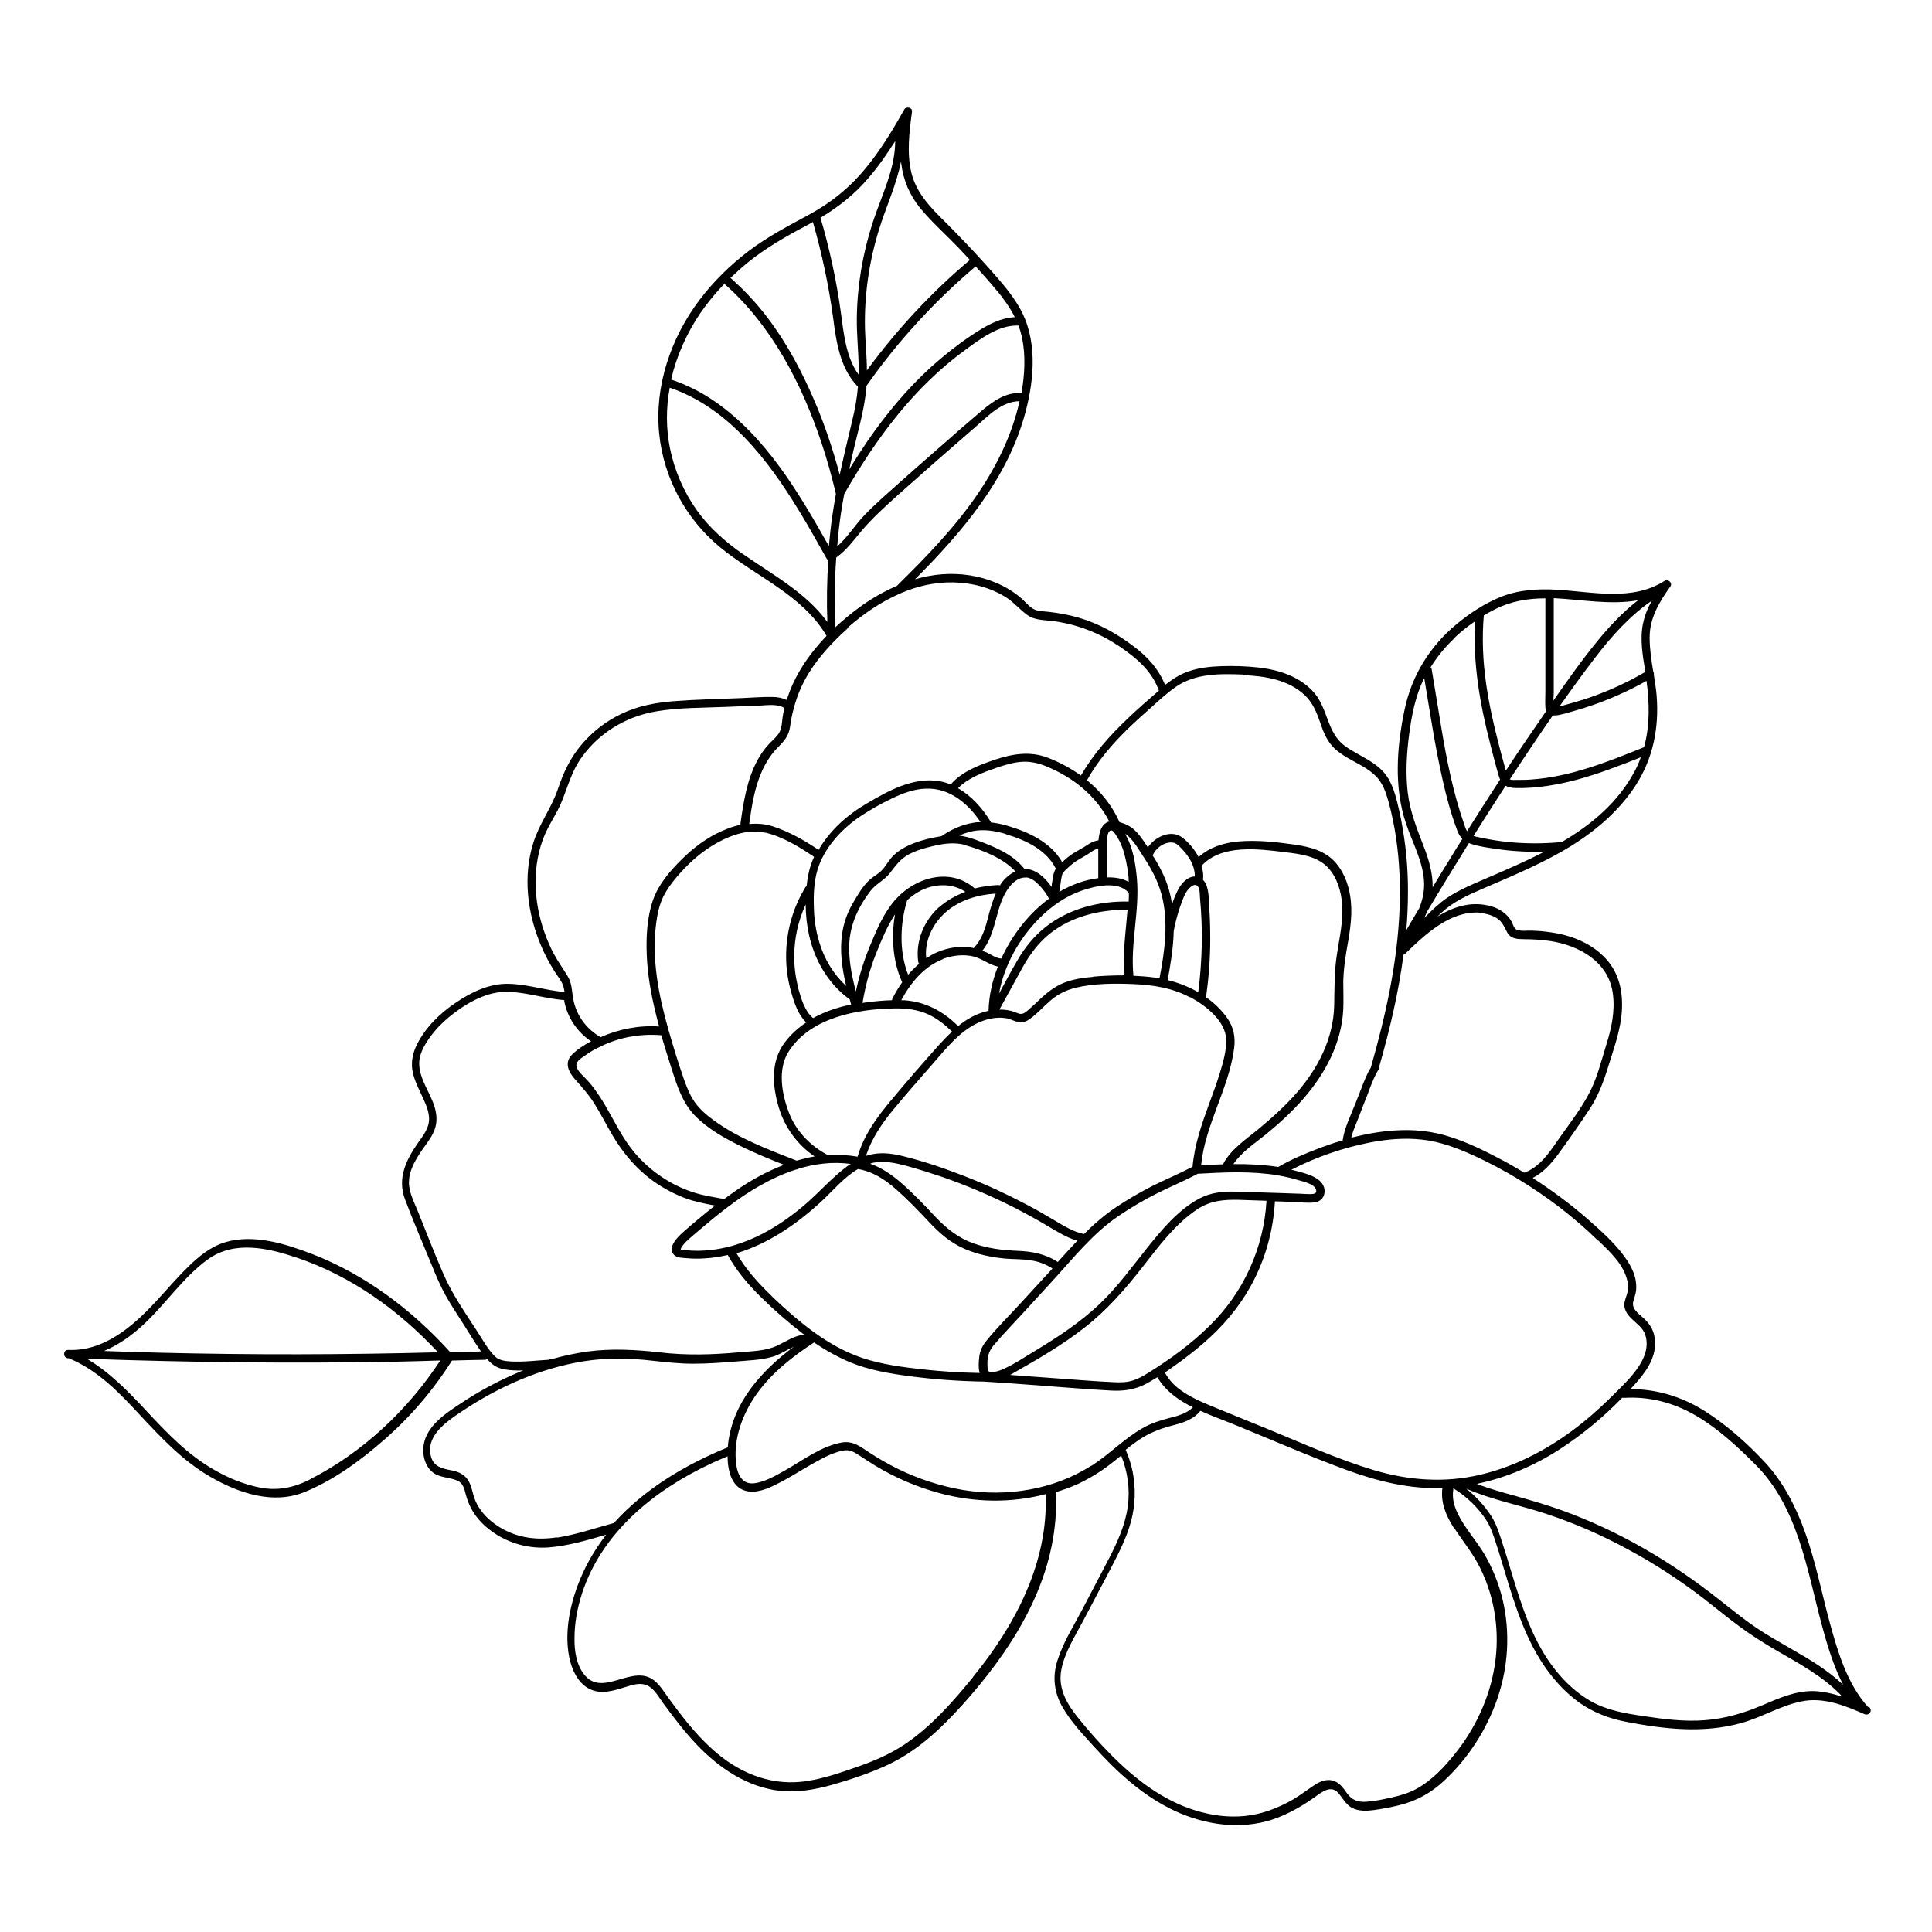 <?xml version="1.0" encoding="UTF-8"?>
<!-- Uploaded to: SVG Repo, www.svgrepo.com, Generator: SVG Repo Mixer Tools -->
<svg fill="#000000" width="800px" height="800px" version="1.1" viewBox="144 144 512 512" xmlns="http://www.w3.org/2000/svg">
 <path d="m639 596.33c-5.441-6.098-7.91-14.359-10.027-22.066-2.168-7.961-3.727-16.07-6.5-23.879-2.418-6.852-5.742-13.453-10.73-18.844-4.734-5.09-10.176-9.926-16.07-13.652-5.945-3.727-12.594-5.793-19.598-5.742 0.707-0.754 1.41-1.562 2.066-2.316 2.82-3.273 5.188-7.254 4.281-11.738-0.352-1.914-1.41-3.426-2.769-4.684-1.309-1.211-3.324-2.469-2.82-4.484 0.25-1.008 0.656-1.965 0.754-3.023 0.102-1.008 0-2.066-0.203-3.074-0.504-2.168-1.664-4.18-2.973-5.945-2.719-3.68-6.246-6.801-9.672-9.824-4.586-3.981-9.473-7.609-14.559-10.883 2.82-1.461 4.988-3.879 6.902-6.5 2.871-3.93 5.691-7.961 8.363-12.043 2.621-4.031 3.981-8.465 5.391-13 1.512-4.785 3.074-9.473 3.023-14.559 0-4.231-1.109-8.262-3.879-11.539-2.57-3.023-6.098-5.09-9.875-6.297-2.168-0.707-4.383-1.109-6.648-1.359-1.16-0.152-2.316-0.203-3.527-0.25-1.16-0.051-2.769 0.203-3.879-0.203-0.906-0.352-1.008-1.359-1.461-2.168-0.402-0.754-0.957-1.461-1.613-2.016-1.258-1.16-2.922-1.914-4.586-2.266-4.836-1.109-9.371 0.402-13.453 2.922 0.352-0.352 0.707-0.656 1.059-1.008 3.125-2.922 7.004-4.684 10.883-6.348 8.012-3.477 16.172-6.801 23.629-11.438 6.602-4.133 12.645-9.32 16.93-15.922 4.637-7.152 6.246-15.266 5.594-23.73-0.152-1.863-0.453-3.777-0.754-5.644 0.051-0.301 0-0.605-0.152-0.855-0.504-2.973-0.957-5.996-0.957-9.02 0-5.188 2.57-9.422 5.492-13.504 0.656-0.906-0.605-2.117-1.512-1.512-8.516 5.492-19.094 2.922-28.516 2.367-5.09-0.301-10.176 0-14.965 1.914-4.18 1.715-8.062 4.231-11.539 7.106-7.152 5.894-11.992 13.652-13.906 22.773-2.066 9.824-2.871 20.605 0.402 30.23 1.762 5.238 4.734 10.43 4.785 16.07 0 2.215-0.504 4.332-1.309 6.348-1.16 1.914-2.316 3.879-3.426 5.793 0.051-0.855 0.152-1.715 0.203-2.57 0.402-6.551 0.352-13.098-0.453-19.598-0.402-3.176-0.906-6.348-1.613-9.473-0.656-2.871-1.359-5.945-2.871-8.516-2.621-4.434-7.656-5.844-11.586-8.715-4.637-3.426-4.434-9.672-7.961-13.906-3.68-4.383-9.422-6.246-14.965-6.852-3.176-0.352-6.449-0.453-9.672-0.352-2.973 0.102-6.047 0.402-8.867 1.41-2.316 0.805-4.281 2.117-6.144 3.578-1.664-4.231-4.684-7.508-8.312-10.227-4.383-3.324-9.117-5.996-14.41-7.559-2.719-0.805-5.492-1.309-8.312-1.613-1.359-0.152-2.922-0.102-4.133-0.906-1.211-0.805-2.117-2.016-3.223-2.922-3.828-3.176-8.566-5.09-13.453-5.844-4.938-0.754-9.773-0.301-14.41 1.059 12.645-12.695 24.688-26.801 29.32-44.488 2.367-9.02 3.125-19.398-1.762-27.711-2.418-4.133-5.742-7.707-8.918-11.285-3.477-3.879-7.106-7.656-10.781-11.336-3.879-3.828-7.559-7.609-8.867-13.047-1.211-5.238-0.504-10.781 0.203-16.07 0.152-1.109-1.562-1.461-2.066-0.555-3.074 5.492-6.348 10.934-10.43 15.82-4.082 4.938-8.918 8.816-14.508 11.891-5.644 3.074-11.234 5.945-16.324 9.824-4.887 3.727-9.27 8.012-13 12.949-7.559 10.027-11.941 22.773-10.68 35.367 1.16 11.738 7.055 22.672 16.172 30.18 9.371 7.707 21.816 12.594 28.164 23.426h0.051c-4.734 4.938-8.613 10.629-10.578 17.027-1.16-0.555-2.469-0.805-3.828-0.805-2.719-0.051-5.441 0.203-8.16 0.301-5.894 0.25-11.789 0.352-17.684 0.805-4.938 0.352-9.773 1.258-14.258 3.426-3.981 1.914-7.559 4.684-10.379 8.012-3.023 3.527-4.887 7.508-6.348 11.891-1.664 4.938-4.887 9.117-6.449 14.055-2.871 8.969-1.664 18.793 1.965 27.355 1.008 2.418 2.266 4.785 3.68 7.004 0.754 1.16 1.664 2.266 2.168 3.527 0.203 0.555 0.301 1.211 0.402 1.812-4.988-0.402-9.824-2.066-14.863-2.168-5.09-0.102-9.875 2.215-14.008 5.039-4.133 2.769-7.91 6.449-10.176 10.934-1.059 2.066-1.613 4.332-1.309 6.648 0.301 2.266 1.309 4.332 2.266 6.398 0.906 1.965 1.965 3.981 2.168 6.144 0.301 2.871-1.512 4.988-3.023 7.152-3.125 4.535-5.391 9.32-3.324 14.812 2.215 5.894 4.734 11.688 7.106 17.48 1.109 2.769 2.266 5.492 3.727 8.113 1.512 2.672 3.223 5.188 4.836 7.758 1.461 2.316 2.871 4.684 4.484 6.953-2.719 0.102-5.441 0.152-8.16 0.203-10.125-11.184-22.418-20.504-36.527-25.996-7.055-2.719-15.516-5.391-23.023-3.176-3.981 1.16-7.152 3.828-10.027 6.648-3.023 2.973-5.742 6.195-8.613 9.27-6.047 6.5-13.602 13.047-23.074 12.645-1.41-0.051-1.41 2.168 0 2.215h0.25s0.102 0.051 0.152 0.102c7.559 3.125 13.352 9.219 18.793 15.113 5.644 6.047 11.285 12.043 18.539 16.223 7.508 4.332 16.625 7.406 24.988 3.981 7.656-3.125 14.812-8.363 21.008-13.805 7.004-6.098 13.047-13.199 17.984-21.008 2.922-0.102 5.793-0.152 8.715-0.203 0.25 0 0.402-0.102 0.605-0.203 1.211 1.41 2.519 2.367 4.484 2.719 1.664 0.301 3.375 0.352 5.09 0.301-0.203 0.102-0.453 0.152-0.656 0.25-5.594 2.316-10.984 5.188-16.02 8.566-4.281 2.82-9.672 6.398-9.824 12.09-0.051 2.117 0.605 4.383 2.215 5.844 1.965 1.812 4.535 1.41 6.852 2.469 1.461 0.656 1.812 2.117 2.168 3.527 0.352 1.258 0.754 2.469 1.359 3.629 1.109 2.168 2.769 4.082 4.684 5.594 4.434 3.578 10.176 5.34 15.871 4.938 5.238-0.402 10.277-1.914 15.316-3.375-2.168 2.82-4.082 5.844-5.691 9.117-3.375 7.004-5.644 15.668-4.082 23.426 0.656 3.125 2.168 6.551 5.039 8.16 3.273 1.863 6.801 0.605 10.078-0.402 1.715-0.555 3.777-1.16 5.543-0.352 1.965 0.906 3.176 3.324 4.434 4.988 2.719 3.68 5.492 7.356 8.664 10.68 5.844 6.144 13.301 11.234 21.914 12.242 4.684 0.555 9.422-0.301 13.957-1.562 4.637-1.309 9.32-2.871 13.754-4.836 8.312-3.629 14.863-9.773 20.859-16.426 12.344-13.754 23.023-30.129 24.586-48.969 0.203-2.367 0.203-4.734 0.102-7.106 0-0.102 0-0.152-0.051-0.203 2.066-0.656 4.082-1.359 6.047-2.266 3.074-1.461 5.945-3.223 8.664-5.34 0.906-0.707 1.762-1.41 2.672-2.117 1.715 4.231 2.367 8.867 1.762 13.402-0.656 4.938-2.769 9.574-5.039 13.957-2.367 4.586-4.836 9.168-7.203 13.754-2.266 4.281-4.938 8.516-6.398 13.148-1.41 4.332-0.906 8.613 1.41 12.543 2.215 3.828 5.391 7.152 8.363 10.43 6.047 6.699 12.949 13 21.211 16.879 8.113 3.777 17.434 5.141 26.047 2.316 4.332-1.461 8.211-3.777 11.891-6.449 1.812-1.309 3.879-2.519 5.594-0.453 1.109 1.309 1.863 2.871 3.426 3.777 1.762 0.957 3.828 0.906 5.742 0.656 2.316-0.301 4.637-0.754 6.902-1.309 4.535-1.109 8.465-3.273 11.891-6.5 6.348-5.894 11.285-13.551 14.105-21.766 2.871-8.363 3.426-17.48 1.41-26.098-1.008-4.281-2.672-8.465-4.938-12.293-2.168-3.629-5.141-6.801-7.004-10.68-0.957-1.965-1.512-4.082-1.16-6.246v-0.402c3.477 2.117 6.648 5.141 8.816 8.566 1.211 1.914 1.863 4.031 2.57 6.195 0.805 2.418 1.512 4.887 2.266 7.356 2.719 9.02 5.594 18.289 11.184 25.996 2.418 3.324 5.289 6.348 8.664 8.766 3.68 2.57 7.809 4.133 12.191 4.988 10.176 1.965 20.656 3.176 30.781 0.301 5.34-1.512 10.176-4.484 15.566-5.644 5.945-1.309 11.586 1.008 16.93 3.324 1.109 0.504 2.215-0.754 1.359-1.762zm-64.789-81.867c6.852-0.453 13.352 1.258 19.297 4.734 5.844 3.426 10.934 8.16 15.719 12.949 11.184 11.184 13.602 27.559 17.48 42.168 1.461 5.441 3.125 11.082 5.742 16.172-3.981-3.777-8.715-6.648-13.504-9.371-3.223-1.863-6.449-3.68-9.523-5.742-3.477-2.367-6.75-5.039-10.078-7.656-12.496-9.875-26.301-17.984-41.312-23.426-4.082-1.461-8.211-2.672-12.344-3.828-3.477-0.957-6.953-1.914-10.328-3.223 7.758-1.613 15.164-4.785 21.816-9.07 6.047-3.879 11.688-8.566 16.727-13.754h0.25zm-6.648-41.715c3.074 2.973 6.75 6.348 7.707 10.73 0.203 1.008 0.25 2.066 0 3.074-0.25 1.109-0.805 2.117-0.805 3.223 0 1.562 1.008 2.871 2.117 3.879 1.309 1.258 2.82 2.266 3.426 4.082 0.707 2.066 0.352 4.383-0.555 6.297-1.863 3.981-5.543 7.254-8.613 10.328-3.223 3.176-6.602 6.144-10.227 8.816-7.356 5.441-15.617 9.621-24.535 11.688-9.371 2.168-18.793 1.461-27.961-1.258-9.422-2.82-18.438-6.902-27.508-10.629-4.637-1.914-9.32-3.777-13.957-5.691-3.68-1.512-7.559-3.023-10.629-5.543-1.359-1.109-2.469-2.469-3.324-3.981 1.359-0.957 2.719-1.914 4.031-2.871 2.769-2.066 5.492-4.18 8.012-6.551 4.836-4.484 8.918-9.723 11.84-15.668 3.125-6.348 4.887-13.25 5.289-20.305 1.16 0 2.367 0.102 3.527 0.102 2.215 0.051 4.637 0.402 6.852 0.203 1.512-0.152 2.672-1.16 2.769-2.719 0.25-3.879-5.039-4.988-7.91-5.742-0.301-0.102-0.605-0.152-0.906-0.203 6.551-3.375 13.703-5.844 20.957-7.254 4.484-0.855 9.07-1.258 13.602-0.754 4.836 0.504 9.473 2.266 13.906 4.281 8.012 3.68 15.617 8.312 22.621 13.652 3.578 2.769 7.004 5.691 10.227 8.867zm-219.01 14.762c-3.578-3.426-6.902-7.106-9.371-11.387 8.465-2.519 16.02-7.758 22.52-13.754 3.023-2.82 5.996-6.398 9.672-8.566 3.93 0.656 7.203 2.82 10.125 5.391 3.074 2.719 5.945 5.691 8.766 8.715 2.719 2.922 5.644 5.441 9.371 7.055 3.375 1.461 7.004 2.215 10.68 2.57 2.367 0.203 4.734 0.102 7.055 0.504 2.016 0.301 3.828 1.059 5.543 2.117l-0.301 0.352-8.566 9.32c-2.871 3.125-5.996 6.195-8.664 9.523-1.008 1.258-1.664 2.57-1.863 4.18-0.152 1.258-0.301 2.973 0.102 4.332-5.039-0.102-10.027-0.402-15.062-0.957-5.391-0.605-10.883-1.309-16.02-3.023-9.27-3.125-16.977-9.672-23.98-16.324zm-46.047-65.848c5.141-2.719 10.984-3.777 16.727-3.324 0.906 3.074 1.863 6.098 2.82 9.117 1.41 4.383 2.82 8.816 6.098 12.191 3.477 3.578 8.062 6.098 12.496 8.262 3.629 1.762 7.406 3.324 11.133 4.785-4.484 1.715-8.715 4.031-12.645 6.75-1.109 0.754-2.168 1.562-3.223 2.316-2.621-0.504-5.238-0.855-7.809-1.664-2.469-0.754-4.836-1.812-7.055-3.125-4.434-2.621-8.211-6.144-11.082-10.43-2.922-4.332-4.988-9.219-8.062-13.453-0.707-1.008-1.461-1.965-2.316-2.871-0.906-1.008-2.117-1.914-2.672-3.176-0.707-1.562 0.957-2.519 2.066-3.273 1.109-0.805 2.266-1.512 3.477-2.117zm44.234-57.031c4.586 1.059 9.07 3.777 13 6.449-1.16 2.469-1.715 5.09-1.965 7.707-0.102 0.102-0.203 0.203-0.301 0.301-3.426 5.543-5.188 12.043-5.141 18.539 0 3.223 0.504 6.449 1.41 9.523 0.754 2.672 1.812 5.844 3.93 7.809-2.215 1.461-4.231 3.273-5.844 5.492-3.629 4.938-3.125 11.387-1.461 16.977 1.613 5.391 4.938 9.926 9.523 13.047-1.613 0.25-3.176 0.656-4.785 1.109-7.559-2.973-15.418-5.894-22.016-10.73-1.863-1.359-3.629-2.871-4.988-4.785-1.258-1.812-2.066-3.879-2.82-5.945-1.512-4.383-2.871-8.766-4.133-13.199-2.621-9.219-4.535-18.895-3.223-28.516 0.301-2.266 0.805-4.586 1.812-6.699 0.957-1.965 2.266-3.727 3.68-5.391 2.621-3.074 5.594-5.844 9.02-8.012 4.082-2.57 9.422-4.785 14.309-3.629zm91.289-2.922c-0.957 0.152-1.762 0.957-2.215 1.914-0.453 0.957-0.605 2.016-0.707 3.074-1.16 0.152-2.215 0.707-3.223 1.41-1.461 0.957-3.074 1.664-4.434 2.719-0.707 0.504-1.359 1.109-1.965 1.664-2.871-5.141-8.816-7.961-14.258-9.574-1.512-0.453-3.074-0.805-4.637-0.957 0-0.102-0.051-0.25-0.152-0.352-2.117-3.426-4.988-6.699-8.566-8.715 2.769-2.769 6.5-4.133 10.125-5.391 2.215-0.754 4.484-1.461 6.801-1.613 2.266-0.152 4.434 0.352 6.5 1.211 7.203 2.973 13.098 7.758 16.676 14.609zm44.84 93.809c1.715 0.301 3.477 0.707 5.141 1.211 1.309 0.402 4.18 0.957 4.734 2.469 0.352 1.109-0.453 1.211-1.359 1.258-0.906 0-1.812-0.051-2.719-0.102-1.965-0.051-3.981-0.152-5.945-0.203-3.777-0.102-7.559-0.25-11.336-0.352-3.375-0.102-6.551 0.25-9.523 1.812-5.594 2.973-9.977 8.262-13.855 13.098-4.082 5.09-7.859 10.379-12.594 14.863-5.039 4.785-10.832 8.613-16.727 12.191-2.973 1.762-5.945 3.828-9.117 5.188-0.855 0.352-1.762 0.656-2.719 0.656-1.211 0-1.109-0.656-1.16-1.664-0.102-2.066 0.25-3.777 1.613-5.391 2.418-2.871 5.09-5.594 7.609-8.363 2.621-2.82 5.188-5.691 7.809-8.516 5.594-6.098 10.883-12.848 17.785-17.48 3.273-2.215 6.699-4.231 10.227-5.996 3.527-1.762 7.203-3.273 10.68-5.141 7.152-0.402 14.41-0.754 21.461 0.453zm-119.61-5.391s-0.152-0.203-0.301-0.25c-4.484-2.469-8.113-6.297-9.926-11.133-1.863-4.887-3.023-11.488 0-16.121 5.793-9.02 18.188-11.234 28.062-11.387 3.074-0.051 6.144 0.301 8.969 1.613 2.367 1.109 4.383 2.719 6.246 4.535-1.16 1.059-2.266 2.215-3.324 3.375-4.383 4.887-8.715 9.875-12.898 14.914-3.727 4.434-7.203 9.219-8.816 14.863-2.672-0.453-5.289-0.605-7.961-0.402zm-7.656-44.133c-0.754-2.82-1.16-5.793-1.109-8.715 0-4.684 1.059-9.32 3.023-13.602 0 2.769 0.301 5.543 0.906 8.211 1.512 6.75 5.188 12.949 10.781 16.977 0.102 0.453 0.25 0.906 0.352 1.359-1.562 0.301-3.125 0.707-4.637 1.211-1.863 0.605-3.727 1.41-5.441 2.367-2.215-1.812-3.176-5.188-3.93-7.859zm54.965-40.91c5.039 1.461 10.578 4.031 13.098 8.867 0.051 0.102 0.152 0.152 0.203 0.25-0.102 0.152-0.203 0.25-0.301 0.402-0.402 0.855-0.504 1.762-0.656 2.672-0.102 0.605-0.203 1.16-0.25 1.762-1.359-1.965-3.176-3.777-5.289-4.484-0.605-0.203-1.258-0.25-1.863-0.25-3.176-4.082-8.262-5.996-12.949-7.758-1.461-0.555-2.922-0.906-4.332-1.109 1.109-0.504 2.316-0.906 3.527-1.16 2.922-0.605 5.996-0.102 8.816 0.754zm24.484 3.828v1.211 6.602c-3.68 0.453-7.152 1.762-10.328 3.629l0.301-1.965c0.102-0.805 0.203-1.613 0.402-2.418 0.203-0.707 0.707-1.16 1.211-1.664 0.605-0.555 1.211-1.109 1.863-1.613 1.211-0.906 2.519-1.512 3.777-2.316 0.754-0.504 1.715-1.258 2.672-1.512zm3.527-4.836c0.605 0.102 1.359 1.613 1.715 2.117 0.555 0.906 0.957 1.914 1.309 2.922 0.656 2.016 1.059 4.133 1.359 6.246 0.102 0.805 0.152 1.562 0.152 2.367-1.715-1.008-3.777-1.258-5.793-1.211v-5.945c0-0.352-0.051-1.359-0.051-2.469v-0.555c0.051-1.812 0.352-3.629 1.359-3.477zm16.473 26.602c0.504-2.672 1.258-5.34 2.215-7.859 0.453-1.16 0.957-2.469 1.863-3.375 0.656-0.656 1.664-1.461 2.367-0.453 0.504 0.754 0.453 2.066 0.504 2.871 0.805 8.363 0.605 16.777-0.453 25.09-2.519-1.461-5.238-2.519-8.113-3.223 0.805-4.281 1.512-8.664 1.613-13.047zm4.383 17.582c4.031 2.168 9.422 6.297 9.523 11.336 0.051 2.973-0.855 6.047-1.715 8.867-0.855 2.769-1.863 5.492-2.871 8.211-1.965 5.391-3.828 10.781-4.332 16.523-3.426 1.812-7.055 3.324-10.531 5.039-3.375 1.715-6.648 3.629-9.824 5.742-3.074 2.066-5.844 4.484-8.414 7.055-2.82-0.605-5.188-2.066-7.656-3.527-2.519-1.512-5.039-2.973-7.656-4.332-5.141-2.719-10.379-5.141-15.77-7.254-5.391-2.117-10.883-4.031-16.523-5.441-2.769-0.707-5.644-1.16-8.465-0.605-0.605 0.102-1.16 0.25-1.715 0.453 1.461-4.484 4.133-8.465 7.106-12.09 3.527-4.281 7.203-8.414 10.832-12.594 3.375-3.879 6.801-8.211 11.539-10.48 2.266-1.109 4.938-1.715 7.457-1.359 1.211 0.152 2.215 0.754 3.375 1.059 1.211 0.301 2.266-0.203 3.223-0.906 1.914-1.41 3.527-3.223 5.34-4.785 1.965-1.715 4.231-2.82 6.75-3.426 4.887-1.16 10.277-1.16 15.215-0.957 5.141 0.203 10.379 1.008 14.965 3.477zm-43.43-31.738c1.461 0.152 2.672 1.309 3.629 2.316 0.957 1.008 1.715 2.117 2.367 3.324-5.492 4.031-9.824 9.723-12.645 15.871-1.461-0.102-2.672-1.059-3.981-1.664-0.352-0.152-0.707-0.25-1.059-0.402 3.375-4.133 3.426-9.773 5.691-14.508 1.059-2.215 3.223-5.141 5.996-4.887zm27.055 3.981s0.051 0 0.102 0.102c0 0.754 0 1.562-0.051 2.316-7.809-0.152-15.719 1.812-21.965 6.699-3.074 2.418-5.492 5.391-7.457 8.766-1.715 2.922-3.324 5.945-4.938 8.918 1.359-7.508 5.34-14.559 10.68-19.949 3.176-3.176 6.953-5.844 11.184-7.305 3.477-1.211 9.621-2.719 12.445 0.504zm-36.98 5.742c-0.805 3.125-1.613 6.449-3.93 8.867 0 0-0.051 0.102-0.102 0.152-0.301-0.051-0.555-0.152-0.855-0.203-2.973-0.402-5.996 0.102-8.766 1.258-1.059 0.453-2.016 1.008-2.973 1.613-0.504-4.637 1.762-9.219 5.238-12.242 3.629-3.176 8.465-4.586 13.199-4.887-0.754 1.715-1.309 3.578-1.812 5.391zm-13.199-1.863c-4.031 3.629-6.297 9.02-5.543 14.461 0 0.25 0.152 0.402 0.25 0.555-1.059 0.906-2.016 1.863-2.922 2.922-2.418-6.144-2.168-13.551-0.25-19.75 1.762-1.613 3.828-2.922 6.144-3.527 3.125-0.855 6.602-0.504 9.27 1.309-2.519 0.957-4.887 2.266-6.953 4.082zm-9.773 19.902c-0.957 1.359-1.812 2.769-2.57 4.281-0.102 0.152-0.102 0.301-0.152 0.504-2.117 0.051-4.231 0.25-6.297 0.504-0.504 0.051-1.008 0.152-1.512 0.203 0.754-4.484 1.914-8.867 3.578-13.047 1.41-3.527 2.922-7.203 5.039-10.43-1.059 5.996-0.605 12.445 1.863 17.938zm10.73-6.144c2.57-0.957 5.492-1.309 8.16-0.656 2.266 0.555 4.18 2.215 6.449 2.672-1.461 3.727-2.367 7.656-2.469 11.688v0.051c-0.203 0-0.352 0.051-0.555 0.102-2.82 0.707-5.289 2.117-7.508 3.93-3.93-3.93-8.715-6.5-14.359-6.852h-0.707c2.469-4.637 6.047-8.969 11.035-10.883zm39.902 4.734c-2.621 0.203-5.289 0.605-7.758 1.562-2.367 0.957-4.281 2.418-6.144 4.133-0.957 0.906-1.863 1.812-2.871 2.672-0.504 0.402-1.008 0.957-1.613 1.258-0.957 0.453-1.664 0-2.519-0.352-1.309-0.453-2.621-0.605-3.981-0.605 2.066-3.727 4.082-7.457 6.144-11.184 1.863-3.324 4.031-6.297 6.953-8.715 5.844-4.785 13.453-6.602 20.859-6.551-0.453 5.793-1.359 11.586-0.805 17.383-2.769 0-5.594 0.102-8.363 0.352zm-33.703-34.812c4.535 1.309 9.723 3.324 13.047 6.852-1.461 0.707-2.719 1.812-3.68 3.074-0.152 0.203-0.25 0.453-0.402 0.656-0.152-0.051-0.301-0.102-0.504-0.102-2.066 0.102-4.18 0.402-6.195 0.906-6.5-5.742-15.922-2.871-21.109 3.074-3.023 3.477-4.785 7.707-6.551 11.941-1.664 3.981-2.973 8.113-3.828 12.293-1.059-4.082-1.914-8.211-1.762-12.445 0.203-5.289 2.418-9.977 5.594-14.156 1.461-1.914 3.777-2.922 5.238-4.836 1.512-1.965 2.719-3.68 4.938-4.887 2.066-1.109 4.383-1.715 6.648-2.266 2.871-0.656 5.594-1.008 8.465-0.203zm-25.09 84.188c3.125-0.805 6.348-0.051 9.422 0.754 3.074 0.855 6.098 1.812 9.117 2.82 6.551 2.266 12.949 4.988 19.145 8.113 3.125 1.613 6.195 3.273 9.219 5.09 2.469 1.461 4.887 2.973 7.656 3.777-1.762 1.863-3.477 3.727-5.188 5.644-3.273-2.168-6.852-2.82-10.781-2.973-3.981-0.152-7.91-0.656-11.688-2.016-3.981-1.461-7.055-3.93-9.926-6.953-2.871-3.074-5.742-6.098-8.918-8.867-2.519-2.215-5.289-4.18-8.414-5.238 0.152 0 0.25-0.102 0.352-0.152zm87.359 0.555c1.059-10.832 7.406-20.355 8.766-31.137 0.352-2.82-0.152-5.391-1.762-7.758-1.41-2.016-3.176-3.777-5.141-5.238-0.203-0.152-0.402-0.25-0.555-0.402 0.707-5.09 1.109-10.227 1.109-15.367 0-2.719-0.051-5.391-0.25-8.062-0.152-2.117 0-4.836-1.008-6.801-0.203-0.352-0.402-0.605-0.656-0.855 0.152-1.258 0-2.519-0.402-3.727 5.34-5.793 15.062-4.484 22.066-3.629 4.082 0.504 8.566 1.008 11.488 4.133 2.418 2.621 3.477 6.297 3.727 9.773 0.301 4.383-0.707 8.715-1.359 13-0.754 4.586-0.656 9.07-0.754 13.703-0.203 8.664-4.18 16.523-9.773 22.973-3.125 3.629-6.699 6.801-10.379 9.875-3.375 2.769-7.305 5.34-9.32 9.27-1.914 0.051-3.879 0.152-5.793 0.25zm-1.664-76.527c-0.453 0-0.906 0.102-1.359 0.301-1.512 0.707-2.57 2.117-3.273 3.578-0.555 1.109-1.008 2.266-1.41 3.477-0.203-1.359-0.504-2.769-0.906-4.133-0.957-3.176-2.469-6.047-4.231-8.816 0.605-1.258 1.512-2.266 2.82-2.922 0.656-0.301 1.359-0.504 2.066-0.504 0.855 0 1.41 0.301 2.066 0.906 2.266 2.168 4.231 4.887 4.231 8.062zm-8.816 4.785c1.914 7.254 0.855 14.965-0.555 22.219-0.504-0.102-1.008-0.203-1.512-0.25-1.812-0.25-3.578-0.352-5.391-0.453-0.855-8.664 1.715-17.281 0.906-25.945-0.352-3.777-1.008-7.859-2.871-11.234-0.051-0.102-0.152-0.25-0.25-0.402 0.453 0.25 0.906 0.605 1.258 1.008 1.309 1.309 2.316 3.023 3.324 4.586 2.168 3.273 4.082 6.648 5.09 10.48zm-47.914-19.195c-0.707 0-1.41 0.051-2.117 0.203-2.973 0.504-5.844 1.812-8.312 3.527-2.469 0.402-4.988 0.957-7.305 1.863-2.215 0.855-4.332 2.016-5.945 3.828-0.906 1.059-1.562 2.316-2.519 3.324-0.957 1.008-2.215 1.613-3.223 2.519-1.965 1.762-3.324 4.281-4.637 6.5-1.359 2.418-2.266 4.988-2.672 7.758-0.707 4.684 0 9.32 1.059 13.906-3.375-3.125-5.793-7.152-7.106-11.539-0.957-3.125-1.41-6.348-1.461-9.574-0.102-3.176 0.051-6.551 0.957-9.621 1.715-5.793 6.398-10.883 11.336-14.207 2.672-1.762 5.492-3.375 8.363-4.734 2.82-1.359 5.844-2.519 9.02-2.621 6.297-0.25 11.184 3.93 14.508 8.867zm-67.156 102.07s0.203-0.152 0.301-0.203c5.391-4.082 11.488-7.758 17.984-9.824 0.152 0 0.301 0 0.453-0.152 4.484-1.359 9.168-1.965 13.957-1.309-0.301 0.203-0.605 0.402-0.906 0.605-4.231 3.125-7.656 7.203-11.688 10.578-4.383 3.68-9.219 6.902-14.559 9.07s-11.184 3.223-16.93 2.57c-0.805-0.102-1.258 0.102-0.754-0.707 0.352-0.605 0.805-1.109 1.258-1.562 1.059-1.008 2.168-1.914 3.273-2.871 2.266-1.914 4.484-3.777 6.852-5.594 0.25-0.203 0.504-0.402 0.754-0.555zm76.074 43.781c6.398-3.629 12.797-7.356 18.59-11.891 5.894-4.586 10.68-10.078 15.266-15.922 4.332-5.543 8.715-11.539 14.66-15.469 3.477-2.266 6.953-2.57 11.035-2.469 2.418 0.102 4.836 0.152 7.254 0.25-0.707 12.496-6.098 24.336-15.062 33.102-4.836 4.785-10.48 8.918-16.273 12.496-1.258 0.805-2.621 1.562-4.031 2.016-1.715 0.555-3.477 0.555-5.289 0.453-3.426-0.152-6.801-0.402-10.227-0.656-5.691-0.402-11.387-0.855-17.078-1.258 0.402-0.203 0.754-0.402 1.16-0.656zm123.23-121.77c1.664 0.102 3.324 0.555 4.734 1.461 1.461 1.008 1.863 2.316 2.672 3.777 1.008 1.715 2.719 1.664 4.484 1.715 2.215 0 4.484 0.152 6.699 0.453 7.809 1.16 15.668 5.492 16.777 14.008 0.605 4.586-0.352 9.07-1.715 13.402-1.309 4.231-2.418 8.816-4.484 12.797-2.266 4.383-5.441 8.414-8.262 12.445-2.367 3.426-4.938 7.305-9.02 8.766-2.117-1.258-4.231-2.519-6.398-3.629-4.18-2.215-8.516-4.332-13.047-5.793-4.836-1.613-9.875-2.117-14.965-1.762-3.879 0.25-7.707 0.957-11.438 1.914 0.301-1.258 0.754-2.418 1.258-3.629 0.656-1.664 1.309-3.273 1.914-4.938 0.656-1.664 1.309-3.273 1.914-4.938 0.656-1.613 1.258-3.223 2.215-4.637 0.203-0.301 0.25-0.605 0.152-0.855 2.769-9.672 5.09-19.496 6.398-29.523 0.152 0 0.301-0.102 0.453-0.25 5.238-5.039 11.789-11.336 19.648-10.883zm-10.379-2.621c-1.512 1.211-2.871 2.57-4.231 3.93 0.25-0.555 0.504-1.059 0.707-1.613 3.629-6.098 7.356-12.191 11.133-18.238 0.152 0.051 0.25 0.152 0.453 0.203 2.266 0.754 4.734 1.059 7.106 1.41 4.133 0.605 8.312 0.805 12.496 0.656-5.141 2.672-10.531 4.988-15.719 7.203-4.133 1.812-8.414 3.527-11.941 6.398zm51.539-34.965c-4.434 8.312-11.438 14.156-19.348 18.793h-0.051c-4.684 0.453-9.371 0.453-14.055 0-2.367-0.25-4.734-0.605-7.055-1.109-0.707-0.152-1.512-0.25-2.215-0.504 2.168-3.477 4.383-6.902 6.602-10.379 0.605-0.957 1.258-1.914 1.914-2.922 0.707 0.402 1.613 0.555 2.672 0.605 5.594 0.102 11.184-0.855 16.574-2.316 5.644-1.562 11.133-3.68 16.574-5.844-0.453 1.258-0.957 2.469-1.613 3.68zm-21.664-14.762c0.453 0 0.957 0 1.41-0.102 1.309-0.25 2.621-0.605 3.879-1.008 2.418-0.656 4.785-1.461 7.152-2.316 4.281-1.613 8.414-3.527 12.344-5.742 0.805 5.945 0.906 11.891-0.656 17.582-9.621 3.879-19.496 7.859-29.926 8.566-1.211 0.102-2.418 0.102-3.629 0.102-0.555 0-1.512 0.102-2.016-0.152 3.727-5.691 7.508-11.336 11.387-16.93zm23.879-24.484c-0.906 4.281-0.102 8.664 0.605 12.949-3.727 2.168-7.656 4.082-11.688 5.644-2.016 0.805-4.082 1.512-6.144 2.117-1.109 0.352-2.266 0.656-3.375 0.957-0.352 0.102-1.008 0.352-1.613 0.504 3.125-4.434 6.297-8.816 9.574-13.098 4.332-5.644 9.117-10.984 14.965-15.012-1.059 1.863-1.914 3.879-2.316 5.996zm-1.41-5.996c-3.981 3.125-7.457 6.801-10.629 10.68-4.18 5.09-7.961 10.48-11.738 15.871 0-0.754 0.102-1.613 0.102-1.965v-3.879-7.152-14.156c7.305 0.352 15.062 1.863 22.27 0.555zm-24.484-0.605v16.426 8.262c0 1.41-0.102 2.82 0 4.231 0 0.352 0.102 0.656 0.25 0.957-3.629 5.238-7.203 10.48-10.73 15.82-0.656-2.418-1.359-4.836-1.965-7.305-1.359-5.238-2.519-10.48-3.273-15.82-0.855-5.945-1.109-11.992-0.605-17.984 0.957-0.605 1.914-1.109 2.922-1.613 4.231-2.168 8.715-2.922 13.402-2.922zm-24.383 10.781c1.762-1.715 3.727-3.273 5.793-4.684-0.707 11.035 1.258 21.965 3.981 32.598 0.754 2.871 1.461 5.742 2.316 8.613 0.102 0.25 0.152 0.504 0.301 0.754-2.973 4.535-5.894 9.117-8.766 13.703-0.352-0.555-0.555-1.211-0.754-1.812-2.973-8.465-4.684-17.281-6.144-26.098-0.855-4.988-1.613-9.977-2.469-14.965 0-0.25-0.152-0.402-0.301-0.555 1.715-2.769 3.777-5.289 6.144-7.559zm-7.809 55.168c-1.812-4.734-3.68-9.32-4.281-14.41-0.605-5.09-0.301-10.277 0.352-15.316 0.656-4.988 1.613-10.078 3.828-14.66 0.051-0.102 0.102-0.203 0.203-0.301 1.512 8.969 2.82 17.938 4.836 26.801 1.008 4.535 2.215 9.07 3.879 13.453 0.352 0.957 0.805 1.715 1.359 2.316-0.957 1.512-1.914 3.023-2.82 4.535-1.715 2.719-3.375 5.492-5.039 8.262 0.051-3.629-0.957-7.152-2.266-10.578zm-47.762-45.543c5.691 0.25 11.84 1.211 16.172 5.289 2.016 1.914 3.023 4.231 3.93 6.801 0.805 2.367 1.613 4.684 3.273 6.602 3.125 3.527 8.012 4.637 11.387 7.809 2.117 1.965 2.973 4.684 3.727 7.406 0.805 3.074 1.461 6.195 1.914 9.371 0.906 6.195 1.16 12.496 0.906 18.742-0.555 14.207-3.68 28.164-7.559 41.766v0.102c-0.855 1.359-1.461 2.871-2.066 4.332-0.707 1.762-1.359 3.527-2.066 5.289-1.211 3.125-2.922 6.398-3.375 9.773-4.031 1.16-7.961 2.672-11.738 4.332-1.812 0.805-3.629 1.715-5.34 2.719-3.93-0.605-7.91-0.805-11.891-0.754 2.117-3.176 5.594-5.441 8.516-7.809 3.578-2.922 7.004-6.047 10.027-9.523 5.793-6.648 10.125-14.711 10.578-23.68 0.102-2.469 0-4.938 0-7.457 0.051-2.621 0.402-5.188 0.805-7.758 0.754-4.383 1.664-8.918 1.211-13.402-0.352-3.629-1.512-7.254-3.93-10.125-2.719-3.223-6.75-4.281-10.781-4.887-4.988-0.707-10.176-1.309-15.164-0.855-3.828 0.352-7.609 1.512-10.48 4.133-1.059-2.016-2.57-3.828-4.281-5.141-2.973-2.316-7.254-0.25-9.168 2.57-0.102-0.152-0.203-0.301-0.301-0.453-1.059-1.613-2.168-3.273-3.68-4.535-1.059-0.855-2.316-1.359-3.578-1.715v-0.102c-2.016-4.434-4.988-8.062-8.566-10.984l0.051-0.102c2.769-4.988 6.5-9.32 10.531-13.301 2.016-1.965 4.133-3.879 6.246-5.742 2.215-1.965 4.434-4.082 6.902-5.742 5.188-3.477 11.688-3.375 17.734-3.125zm-91.996-23.629c-3.629 1.562-7.055 3.578-10.227 5.945-2.066 1.512-4.082 3.223-5.996 4.988-0.25-6.144-0.203-12.344 0.25-18.488 2.672-1.863 4.586-4.535 6.699-7.055 2.82-3.324 6.098-6.297 9.32-9.219 6.953-6.195 13.957-12.344 21.008-18.438 3.223-2.82 6.902-6.699 11.539-6.699-1.914 8.613-5.793 16.676-10.68 23.98-6.195 9.219-13.957 17.23-21.867 24.988zm33.051-51.137h-0.102c-3.93-0.203-7.203 2.066-10.125 4.484-3.578 3.023-7.106 6.098-10.578 9.168-3.629 3.176-7.305 6.398-10.934 9.621-3.375 3.023-6.801 5.945-9.926 9.219-2.418 2.519-4.434 5.793-7.106 8.16 0.102-1.461 0.25-2.871 0.402-4.281 0.352-3.223 0.855-6.449 1.461-9.621 8.414-14.66 18.488-28.363 32.293-38.34 4.031-2.922 8.664-6.449 13.855-6.297 0.402 1.008 0.707 2.066 0.957 3.176 1.008 4.785 0.707 9.926-0.152 14.762zm-6.449-27.156c1.812 2.215 3.477 4.535 4.734 7.055-4.281 0.203-8.113 2.57-11.586 4.887-3.68 2.469-7.152 5.238-10.48 8.211-6.449 5.844-12.043 12.594-16.977 19.75-1.664 2.469-3.273 4.938-4.836 7.508 0.754-3.578 1.613-7.152 2.519-10.73 0.957-3.777 1.762-7.559 2.066-11.438 8.211-11.738 17.984-22.371 28.918-31.641 1.914 2.117 3.828 4.231 5.644 6.449zm-20.305-21.816c3.125 3.777 6.902 7.106 10.277 10.629 0.957 1.008 1.914 2.066 2.871 3.074-10.227 8.613-19.398 18.488-27.305 29.27 0-3.68-0.402-7.356-0.504-11.035-0.203-8.816 1.059-17.582 3.629-25.996 1.863-6.144 4.734-12.141 5.945-18.438 0 0.25 0 0.504 0.051 0.754 0.555 4.383 2.215 8.262 4.988 11.688zm-13.703-8.062c2.621-3.023 4.887-6.348 7.055-9.723 0 7.508-3.727 14.66-5.996 21.664-2.621 8.113-4.082 16.676-4.18 25.242-0.051 4.484 0.453 8.918 0.504 13.352v1.664c-3.477-4.734-3.981-11.184-4.785-16.879-1.16-8.363-2.973-16.625-5.34-24.738 4.785-2.871 9.07-6.246 12.746-10.578zm-16.172 12.496c0.504-0.25 0.957-0.504 1.41-0.805 2.367 8.262 4.18 16.727 5.34 25.242 0.855 6.5 1.812 13.551 6.602 18.438-0.25 2.922-0.754 5.844-1.461 8.715-1.16 4.887-2.316 9.723-3.375 14.609-1.762-6.648-3.93-13.148-6.648-19.496-3.324-7.809-7.406-15.469-12.543-22.219-2.871-3.777-6.144-7.254-9.672-10.379 0 0-0.051 0-0.102-0.051 1.41-1.359 2.871-2.672 4.383-3.93 4.938-4.031 10.43-7.152 16.07-10.125zm-28.312 23.227c1.863-2.719 3.981-5.289 6.297-7.656 0 0 0 0.051 0.051 0.102 12.445 10.984 20.355 26.301 25.594 41.867 1.512 4.484 2.769 9.07 3.879 13.703-0.352 2.066-0.707 4.133-1.008 6.195-0.352 2.519-0.605 5.09-0.855 7.656-8.012-14.207-16.676-28.969-30.328-38.391-3.527-2.418-7.406-4.383-11.488-5.742 1.461-6.297 4.18-12.344 7.809-17.684zm11.234 64.035c-4.684-3.273-8.969-7.004-12.293-11.688-3.426-4.836-5.844-10.379-7.055-16.172-1.109-5.391-1.109-10.934-0.102-16.273 15.469 5.238 26.098 19.195 34.258 32.598 2.57 4.18 4.938 8.465 7.356 12.746 0.102 0.152 0.25 0.301 0.402 0.352-0.352 5.441-0.453 10.934-0.25 16.375-5.691-7.809-14.508-12.496-22.27-17.938zm27.609 19.547c4.133-3.68 8.918-6.953 14.055-9.168 0.051 0 0.152-0.051 0.203-0.102 4.383-1.863 9.02-2.922 13.855-2.82 4.938 0.102 9.875 1.359 14.055 4.031 2.066 1.309 3.527 3.176 5.492 4.586 2.117 1.562 4.938 1.309 7.457 1.715 6.098 0.906 11.738 3.125 16.879 6.551 4.484 3.023 8.766 6.551 10.578 11.84-0.152 0.102-0.25 0.203-0.402 0.301-2.621 2.266-5.238 4.535-7.758 6.953-4.785 4.535-9.219 9.473-12.496 15.215-2.672-1.914-5.644-3.527-8.816-4.734-4.734-1.812-9.371-1.008-14.055 0.555-4.133 1.41-8.363 2.973-11.387 6.246-0.102 0.102-0.152 0.203-0.203 0.301-0.957-0.352-1.914-0.707-2.922-0.855-6.953-1.211-13.551 2.469-19.297 5.844-5.188 3.023-9.824 7.106-12.848 12.344-3.727-2.519-7.758-4.785-11.992-6.195-2.117-0.707-4.281-0.855-6.398-0.656 0.656-4.734 1.41-9.621 3.375-14.008 1.008-2.215 2.316-4.332 3.981-6.047 1.762-1.762 3.125-3.176 3.477-5.742 0.203-1.562 0.504-3.125 0.906-4.586 0.102-0.152 0.152-0.352 0.152-0.555 0.855-3.223 2.168-6.297 4.031-9.27 2.719-4.332 6.297-8.16 10.125-11.586zm-77.688 86.555c-4.082-7.758-5.996-16.977-4.332-25.645 0.402-2.168 1.059-4.332 1.965-6.398 0.957-2.168 2.215-4.133 3.324-6.246 2.168-4.18 3.023-8.867 5.594-12.898 4.637-7.203 12.242-11.941 20.656-13.301 5.996-1.008 12.191-0.906 18.289-1.16 3.023-0.152 6.047-0.25 9.07-0.352 2.016-0.102 4.637-0.504 6.449 0.656-0.203 0.906-0.402 1.812-0.504 2.719-0.203 1.664-0.25 3.273-1.41 4.586-0.906 1.059-2.016 1.965-2.922 3.074-0.855 1.059-1.613 2.168-2.266 3.375-2.82 5.188-3.727 11.082-4.535 16.828v0.352c-1.715 0.352-3.324 0.957-4.938 1.664-3.981 1.762-7.559 4.434-10.629 7.508-3.176 3.125-6.195 6.648-7.656 10.883-1.562 4.586-1.812 9.723-1.613 14.508 0.203 5.141 1.109 10.227 2.316 15.164 0.301 1.258 0.605 2.469 0.957 3.727-5.289-0.352-10.629 0.656-15.469 2.82h-0.051c-3.727-2.117-6.398-5.742-7.203-9.926-0.453-2.266-0.301-4.281-1.562-6.297-1.16-1.914-2.469-3.727-3.527-5.691zm-109.22 98.391c6.144-5.543 10.781-12.848 17.531-17.684 7.004-4.988 15.77-2.973 23.328-0.453 7.203 2.418 14.008 5.894 20.305 10.176s12.043 9.371 17.281 14.965c-24.637 0.656-49.273 0.707-73.91 0.102-4.887-0.102-9.773-0.301-14.609-0.453 3.727-1.562 7.106-3.93 10.078-6.648zm44.586 40.656c-4.281 2.215-8.664 3.125-13.453 2.168-4.18-0.855-8.16-2.469-11.84-4.586-7.152-4.031-12.645-9.824-18.188-15.77-4.734-5.09-9.723-10.227-15.719-13.754 26.852 0.957 53.758 1.258 80.66 0.805 4.332-0.102 8.664-0.203 13-0.352-8.566 13.098-20.555 24.383-34.512 31.488zm63.379-31.691c-3.477 0.203-6.902 0.656-10.379 0.453-1.461-0.102-3.023-0.301-4.082-1.359-1.914-1.914-3.273-4.434-4.734-6.699-3.176-4.938-6.602-9.773-8.918-15.164-2.367-5.391-4.484-10.934-6.699-16.426-1.008-2.519-2.469-5.188-2.418-7.961 0.051-2.719 1.41-5.238 2.871-7.508 1.309-2.066 3.074-3.981 3.93-6.297 0.707-1.914 0.605-3.93 0.051-5.844-1.109-3.93-4.133-7.508-4.133-11.738 0-2.519 1.359-4.785 2.769-6.801 1.41-2.016 3.125-3.777 4.988-5.34 3.981-3.324 9.422-6.648 14.711-6.801 5.391-0.152 10.629 1.812 15.973 2.168v0.25c0.805 4.383 3.477 8.262 7.106 10.68-1.914 1.008-3.777 2.215-5.188 3.68-1.914 2.066-0.754 4.484 0.855 6.297 2.016 2.266 3.93 4.383 5.492 7.004 1.562 2.519 2.922 5.188 4.383 7.707 2.871 4.887 6.449 9.168 11.133 12.496 2.57 1.812 5.34 3.273 8.262 4.383 2.57 0.957 5.238 1.461 7.91 1.965-2.922 2.316-5.793 4.684-8.566 7.152-1.359 1.211-4.231 4.082-2.266 5.945 0.805 0.805 2.266 0.754 3.375 0.855 1.562 0.152 3.074 0.152 4.637 0.051 2.117-0.102 4.18-0.453 6.195-0.906 2.266 4.133 5.34 7.758 8.715 11.082 3.527 3.477 7.254 6.75 11.133 9.723 0.152 0.102 0.301 0.203 0.453 0.301-2.719 0.25-4.887 1.863-7.305 2.973-3.074 1.41-6.699 1.41-10.027 1.715-7.106 0.656-14.055 0.855-21.109 0-6.398-0.707-12.645-1.059-19.043-0.203-3.273 0.453-6.5 1.16-9.672 2.066-0.102 0-0.203-0.051-0.352-0.051zm2.016 47.055c-5.09 0.805-10.078 0.25-14.609-2.316-2.168-1.258-4.18-2.871-5.644-4.938-0.656-0.906-1.211-1.914-1.613-3.023-0.453-1.258-0.656-2.57-1.16-3.777-0.906-2.316-2.769-3.324-5.141-3.727-2.418-0.453-4.535-1.008-5.238-3.629-1.512-5.594 4.383-9.422 8.312-12.043 4.836-3.223 9.977-6.047 15.367-8.312s11.082-3.981 16.879-4.887c5.996-0.957 11.941-0.855 17.984-0.152 3.629 0.402 7.254 0.805 10.934 0.805 3.68 0 7.356-0.25 10.984-0.555 3.273-0.301 6.801-0.352 9.977-1.258 1.965-0.555 3.777-1.812 5.691-2.672-8.566 6.398-16.07 14.66-17.383 25.645 0 0.301-0.051 0.656-0.102 1.008-11.234 4.586-22.066 11.035-30.18 20.051-4.988 1.359-9.977 3.074-15.113 3.879zm110.23 37.082c-5.34 6.551-11.184 13.199-18.238 17.887-3.879 2.57-8.113 4.383-12.496 5.894-4.332 1.512-8.664 3.023-13.199 3.727-8.766 1.41-16.977-1.613-23.73-7.203-3.324-2.769-6.297-6.047-8.969-9.422-1.41-1.762-2.719-3.527-4.031-5.34-1.16-1.562-2.215-3.375-3.777-4.637-5.742-4.637-13.652 4.637-18.59-1.613-2.117-2.672-2.621-6.348-2.57-9.621 0-4.082 0.754-8.062 2.016-11.941 5.289-16.172 19.145-27.305 34.059-34.309 1.461-0.707 2.973-1.309 4.484-1.965 0.051 4.133 1.211 8.766 5.644 9.32 2.922 0.352 5.894-1.16 8.414-2.469 2.719-1.41 5.289-3.074 7.961-4.586 2.672-1.512 5.543-3.176 8.566-3.777 1.664-0.352 2.871 0.301 4.231 1.211 1.461 0.957 2.922 1.914 4.383 2.82 5.289 3.176 11.035 5.644 17.027 7.254 9.168 2.469 18.941 2.672 28.062 0.25 0.754 18.137-8.062 34.762-19.246 48.465zm31.387-56.074c-9.977 6.398-22.418 8.363-34.059 6.449-5.894-1.008-11.637-2.871-17.027-5.492-2.672-1.309-5.238-2.769-7.707-4.383-2.266-1.461-4.281-3.176-7.203-2.719-5.492 0.906-10.379 4.684-15.113 7.356-2.519 1.41-5.441 3.176-8.363 3.477-3.023 0.301-4.281-2.266-4.637-4.887-0.957-6.699 1.664-13.602 5.543-18.992 3.981-5.492 9.371-9.723 15.012-13.402l0.051-0.051c3.023 2.066 6.246 3.879 9.621 5.289 5.039 2.066 10.48 2.973 15.871 3.68 6.5 0.855 13 1.309 19.547 1.41 7.457 0.453 14.863 1.059 22.32 1.613 3.68 0.301 7.406 0.555 11.082 0.754 3.426 0.203 6.449-0.152 9.523-1.762 1.008-0.555 2.016-1.16 3.023-1.762 1.863 3.223 4.836 5.543 8.113 7.305 0.402 0.203 0.855 0.402 1.309 0.656-1.664 1.664-3.93 2.266-6.144 2.82-2.519 0.656-4.938 1.41-7.203 2.719-4.887 2.769-8.816 6.953-13.551 9.977zm96.176 16.574c2.316 3.578 5.039 6.801 6.902 10.68 3.93 7.91 5.188 17.129 3.777 25.844-1.359 8.566-5.188 16.676-10.629 23.426-2.769 3.426-5.996 6.852-9.875 9.02-2.066 1.16-4.332 1.863-6.648 2.367-2.215 0.504-4.535 1.008-6.801 1.16s-3.879-0.402-5.188-2.266c-0.906-1.258-1.762-2.57-3.273-3.176-1.914-0.754-3.828 0-5.441 1.109-1.863 1.211-3.578 2.57-5.543 3.727-3.93 2.266-8.262 3.93-12.746 4.383-4.434 0.453-8.918-0.152-13.148-1.461-8.715-2.672-16.02-8.363-22.371-14.762-3.125-3.176-6.098-6.5-8.867-9.977-2.871-3.578-5.188-7.609-4.332-12.395 0.855-4.734 3.727-9.117 5.945-13.352 2.367-4.484 4.684-8.918 7.055-13.402 2.117-4.082 4.281-8.211 5.492-12.695 1.16-4.281 1.309-8.766 0.453-13.148-0.402-2.016-1.059-3.981-1.863-5.844 1.109-0.906 2.266-1.762 3.426-2.57 2.719-1.863 5.594-2.973 8.766-3.828 2.82-0.707 5.742-1.562 7.609-3.93 3.125 1.41 6.398 2.57 9.574 3.879 9.723 3.981 19.445 8.211 29.32 11.84 8.16 2.973 16.574 5.039 25.242 4.734-0.504 3.879 0.957 7.356 3.074 10.629zm95.27 43.176c-4.887-0.102-9.32 1.914-13.703 3.777-4.836 2.066-9.824 3.527-15.062 3.93-5.441 0.453-10.883-0.25-16.273-1.059-4.836-0.707-9.723-1.512-14.008-3.93-3.629-2.066-6.75-4.938-9.371-8.211-6.047-7.559-8.969-16.93-11.738-26.047-0.805-2.719-1.613-5.391-2.519-8.113-0.754-2.316-1.461-4.637-2.82-6.75-1.762-2.719-4.031-5.188-6.648-7.254 6.75 2.973 14.105 4.332 21.109 6.648 7.508 2.469 14.762 5.644 21.715 9.422 7.055 3.777 13.754 8.16 20.102 13.047 3.273 2.519 6.449 5.188 9.773 7.609 3.023 2.215 6.144 4.18 9.422 6.098 6.195 3.578 12.695 7.055 17.633 12.344-2.469-0.805-4.988-1.41-7.609-1.512z"/>
</svg>